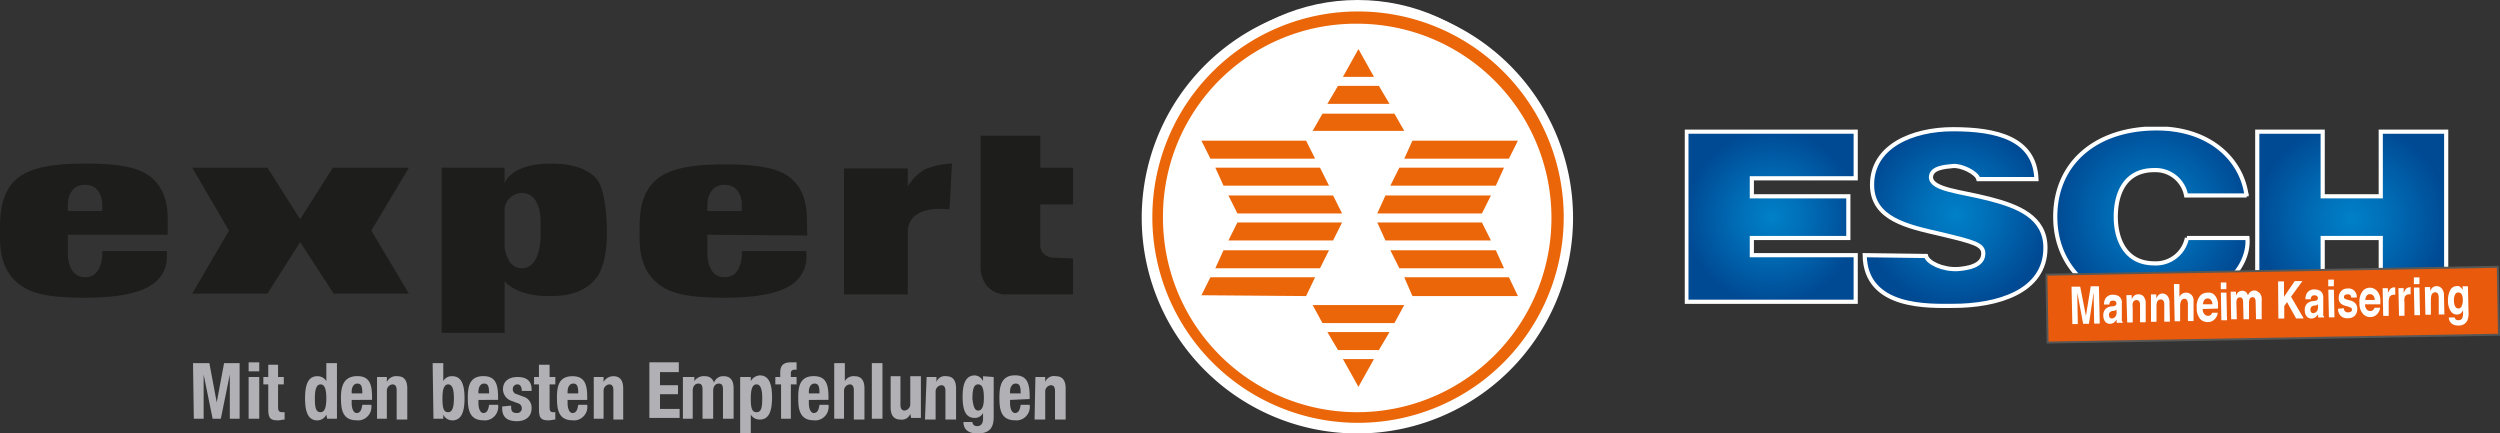 <svg id="Ebene_1" data-name="Ebene 1" xmlns="http://www.w3.org/2000/svg" xmlns:xlink="http://www.w3.org/1999/xlink" viewBox="0 0 305.68 53"><rect x="0" y="0" width="305.68" height="53" fill="#333333" stroke="none"/><defs><clipPath id="clip-path" transform="translate(0)"><rect width="190.9" height="52.2" style="fill:none"/></clipPath><clipPath id="clip-path-4" transform="translate(0)"><path d="M229.1,22.5c0,4.2,4.4,5.1,8.3,6,4.2,1,5.3,1.3,5.3,2.4,0,1.5-1.9,1.8-3.1,1.9-1.9.1-3.7-.8-3.9-1.6H228c.1,6.6,8,6.2,10.8,6.2,5.4,0,11.3-1.7,11.3-7.1,0-3.8-3.4-5.1-6.9-6s-7-1.1-7.1-2.6c0-1.2,1.7-1.3,2.7-1.4s2.9.7,3.1,1.6H249c-.2-5-4.9-6.1-10.2-6.1-4.9-.1-9.8,1.9-9.7,6.7" style="fill:none"/></clipPath><radialGradient id="Unbenannter_Verlauf" cx="-372.55" cy="502.36" r="0.9" gradientTransform="translate(4933.31 -6303.44) scale(12.6)" gradientUnits="userSpaceOnUse"><stop offset="0" stop-color="#0080c8"/><stop offset="0.36" stop-color="#006fb8"/><stop offset="1" stop-color="#004993"/></radialGradient><clipPath id="clip-path-5" transform="translate(0)"><rect x="206" y="15.5" width="99.7" height="26.5" style="fill:none"/></clipPath><clipPath id="clip-path-6" transform="translate(0)"><polygon points="206.2 16.1 206.2 36.9 226.9 36.9 226.9 31.2 214.2 31.2 214.2 29.1 226 29.1 226 24 214.2 24 214.2 21.8 226.9 21.8 226.9 16.1 206.2 16.1" style="fill:none"/></clipPath><radialGradient id="Unbenannter_Verlauf_2" cx="-369.2" cy="504.6" r="0.9" gradientTransform="translate(4591.66 -5973.16) scale(11.85 11.89)" xlink:href="#Unbenannter_Verlauf"/><clipPath id="clip-path-8" transform="translate(0)"><polygon points="276 16.1 276 36.9 284 36.9 284 29.1 291.1 29.1 291.1 36.9 299.1 36.9 299.1 16.1 291.1 16.1 291.1 24 284 24 284 16.1 276 16.1" style="fill:none"/></clipPath><radialGradient id="Unbenannter_Verlauf_3" cx="-374.98" cy="500.85" r="0.9" gradientTransform="translate(5211 -6549.46) scale(13.13)" xlink:href="#Unbenannter_Verlauf"/><clipPath id="clip-path-9" transform="translate(0)"><path d="M251.3,26.5c0,6.1,4.5,10.8,12.4,10.8,7.2,0,11.4-4.3,11.1-8.2h-7.4a3.87,3.87,0,0,1-4,3.1c-3.5,0-4.7-2.9-4.7-5.7s1.1-5.7,4.7-5.7a3.8,3.8,0,0,1,3.9,3.1h7.3c-.5-4.3-4.3-8.3-11-8.3-7.5.1-12.3,4.4-12.3,10.9" style="fill:none"/></clipPath><radialGradient id="Unbenannter_Verlauf_4" cx="-375.71" cy="500.13" r="0.9" gradientTransform="translate(5297.67 -6675.51) scale(13.4)" xlink:href="#Unbenannter_Verlauf"/></defs><title>esch_1907324_mannheim</title><g id="Ebene_2" data-name="Ebene 2"><g style="clip-path:url(#clip-path)"><path d="M119.9,16.6h7.3v3.9h4V25h-4v5a1.29,1.29,0,0,0,.4,1,1.63,1.63,0,0,0,1.1.5l2.5.1V36h-8.1a3.1,3.1,0,0,1-2.4-1,3.77,3.77,0,0,1-.8-2.5Z" transform="translate(0)" style="fill:#1d1d1b"/><path d="M8.3,28.7v2.5s0,2.7,2.1,2.7,2.1-2.7,2.1-2.7v-.5h7.9v.6A4,4,0,0,1,19,34.5c-1.3,1.1-3.8,1.9-8.6,1.9-3.6,0-5.8-.3-7.4-1.2-3.2-1.9-3-5.3-3-7S0,23.8,1.9,22c1.4-1.3,3.8-2,8.5-2,4.3,0,6.7.5,8.1,1.7,2.3,1.9,2,4.9,2,6.5v.5Zm0-2.9h4.2v-.9s0-2.3-2.1-2.3-2.1,2.3-2.1,2.3Z" transform="translate(0)" style="fill:#1d1d1b"/></g><polygon points="36.7 26.8 40.7 20.5 50 20.5 45.4 28.2 50 35.9 40.8 35.9 36.7 29.6 32.7 35.9 23.5 35.9 28 28.2 23.5 20.5 32.7 20.5 36.7 26.8" style="fill:#1d1d1b"/><g style="clip-path:url(#clip-path)"><path d="M61.7,34.4v6.3H54V20.5h7.7v1.9s.7-2.4,5.7-2.4c4.6,0,5.7,2.1,5.7,2.1s1,1.1,1.1,5.9-1.4,6.1-1.4,6.1-1.3,2.1-5.3,2.1c-4.6.1-5.8-1.9-5.8-1.8m0-4.1c.2,1.1.7,2.5,2.1,2.5,2.3,0,2.3-3.8,2.3-3.8V27.3s.2-3.7-2.3-3.7a2.15,2.15,0,0,0-2.1,1.9Z" transform="translate(0)" style="fill:#1d1d1b"/><path d="M86.5,28.7v2.5s0,2.7,2.1,2.7,2.1-2.7,2.1-2.7v-.5h7.9v.6a4,4,0,0,1-1.4,3.2c-1.3,1.1-3.8,1.9-8.6,1.9-3.6,0-5.8-.3-7.4-1.2-3.2-1.9-3-5.3-3-7s0-4.3,1.9-6.1c1.4-1.3,3.8-2,8.5-2,4.3,0,6.7.5,8.1,1.7,2.3,1.9,1.9,4.9,2,6.5v.5Zm0-2.9h4.2v-.9s0-2.3-2.1-2.3-2.1,2.3-2.1,2.3Z" transform="translate(0)" style="fill:#1d1d1b"/><path d="M111,28.1V36h-7.8V20.6H111v2.2a6,6,0,0,1,2.1-2.1,9.38,9.38,0,0,1,3.3-.7l-.3,5.6c-.1,0-4.8-.7-5.1,2.5" transform="translate(0)" style="fill:#1d1d1b"/><path d="M141.1,26.1C141.1,11.7,152.2,0,166,0s24.9,11.7,24.9,26.1S179.8,52.2,166,52.2s-24.9-11.7-24.9-26.1" transform="translate(0)" style="fill:#fff"/></g><polygon points="148 16.9 160.1 16.9 161.1 19 149 19 148 16.9" style="fill:#eb6608"/><polygon points="149.6 20.2 161.6 20.2 162.6 22.4 150.6 22.4 149.6 20.2" style="fill:#eb6608"/><polygon points="151.1 23.5 163.2 23.5 164.2 25.7 152.1 25.7 151.1 23.5" style="fill:#eb6608"/><polygon points="184.4 16.9 183.4 19 171.3 19 172.3 16.9 184.4 16.9" style="fill:#eb6608"/><polygon points="182.8 20.2 181.8 22.4 169.8 22.4 170.8 20.2 182.8 20.2" style="fill:#eb6608"/><polygon points="181.3 23.5 180.3 25.7 168.2 25.7 169.2 23.5 181.3 23.5" style="fill:#eb6608"/><polygon points="164.3 9.2 166.1 5.9 167.8 9.2 164.3 9.2" style="fill:#eb6608"/><polygon points="170.2 13.6 171.3 15.7 160.8 15.7 161.9 13.6 170.2 13.6" style="fill:#eb6608"/><polygon points="169.6 12.5 162.5 12.5 163.7 10.3 168.4 10.3 169.6 12.5" style="fill:#eb6608"/><polygon points="148 35.6 149 33.4 161.1 33.4 160.1 35.6 148 35.6" style="fill:#eb6608"/><polygon points="149.6 32.3 150.6 30.1 162.6 30.1 161.6 32.3 149.6 32.3" style="fill:#eb6608"/><polygon points="151.1 29 152.1 26.8 164.2 26.8 163.2 29 151.1 29" style="fill:#eb6608"/><polygon points="184.4 35.6 172.3 35.6 171.3 33.4 183.4 33.4 184.4 35.6" style="fill:#eb6608"/><polygon points="182.8 32.3 170.8 32.3 169.8 30.1 181.8 30.1 182.8 32.3" style="fill:#eb6608"/><polygon points="181.3 29 169.2 29 168.2 26.8 180.3 26.8 181.3 29" style="fill:#eb6608"/><polygon points="164.3 43.3 167.8 43.3 166.1 46.6 164.3 43.3" style="fill:#eb6608"/><polygon points="170.2 38.9 161.9 38.9 160.8 36.7 171.3 36.7 170.2 38.9" style="fill:#eb6608"/><polygon points="169.6 40 168.4 42.2 163.7 42.2 162.5 40 169.6 40" style="fill:#eb6608"/><g style="clip-path:url(#clip-path)"><path d="M143.5,26.2c0,13,10,23.5,22.4,23.5s22.4-10.5,22.3-23.4-10-23.5-22.4-23.5-22.3,10.4-22.3,23.4m-1.2-.1c0-13.7,10.6-24.8,23.6-24.8s23.7,11.1,23.7,24.9S179.1,51,166,50.9s-23.6-11.1-23.7-24.8" transform="translate(0)" style="fill:#eb6608"/></g><path d="M23.6,44.4h2l.9,4.8h0l.9-4.8h1.9v6.8H28.1V45.8h0L27,51.2H26l-1.1-5.4h0v5.4H23.7Z" transform="translate(0)" style="fill:#b0b0b5"/><path d="M30.4,44.3h1.3v1.1H30.4Zm0,1.8h1.3v5.1H30.4Z" transform="translate(0)" style="fill:#b0b0b5"/><path d="M32.8,44.6H34v1.5h.7V47H34v2.8c0,.4.1.6.5.6h.3v.9c-.3,0-.5.1-.8.1-1,0-1.2-.3-1.2-1.4V47h-.6v-.9h.6Z" transform="translate(0)" style="fill:#b0b0b5"/><path d="M39.9,50.7h0a1.23,1.23,0,0,1-1.1.7c-1,0-1.5-.8-1.5-2.7s.5-2.7,1.5-2.7a1.25,1.25,0,0,1,1.1.6h0V44.4h1.3v6.8H40Zm-.7-.3c.5,0,.7-.6.7-1.7s-.2-1.7-.7-1.7-.7.6-.7,1.7S38.6,50.4,39.2,50.4Z" transform="translate(0)" style="fill:#b0b0b5"/><path d="M43,48.9v.4c0,.6.2,1.2.6,1.2s.6-.3.7-1h1.1A1.66,1.66,0,0,1,44,51.39a1.88,1.88,0,0,1-.41,0c-1.8,0-1.9-1.5-1.9-2.8s.3-2.6,2-2.6c1.5,0,1.8,1,1.8,2.6v.3Zm1.3-.8c0-.8-.1-1.2-.6-1.2s-.7.5-.7,1v.2Z" transform="translate(0)" style="fill:#b0b0b5"/><path d="M46.1,46.1h1.2v.6h0a1.26,1.26,0,0,1,1.3-.7q1.2,0,1.2,1.5v3.8H48.5V47.7c0-.5-.2-.7-.5-.7a.77.77,0,0,0-.7.8v3.4H46.1Z" transform="translate(0)" style="fill:#b0b0b5"/><path d="M52.9,44.4h1.3v2.2h0a1.16,1.16,0,0,1,1.1-.6c1,0,1.5.8,1.5,2.7s-.5,2.7-1.5,2.7a1.23,1.23,0,0,1-1.1-.7h0v.5H53Zm1.9,6c.5,0,.7-.6.7-1.7s-.2-1.7-.7-1.7-.7.6-.7,1.7S54.2,50.4,54.8,50.4Z" transform="translate(0)" style="fill:#b0b0b5"/><path d="M58.5,48.9v.4c0,.6.2,1.2.6,1.2s.6-.3.7-1h1.1a1.66,1.66,0,0,1-1.39,1.89,1.88,1.88,0,0,1-.41,0c-1.8,0-1.9-1.5-1.9-2.8s.2-2.6,1.9-2.6c1.5,0,1.8,1,1.8,2.6v.3Zm1.3-.8c0-.8-.1-1.2-.6-1.2s-.7.5-.7,1v.2Z" transform="translate(0)" style="fill:#b0b0b5"/><path d="M62.5,49.6v.2c0,.5.2.7.7.7a.56.56,0,0,0,.6-.5v-.1a.63.63,0,0,0-.5-.6l-.8-.3a1.51,1.51,0,0,1-1-1.4c0-.8.5-1.5,1.8-1.5,1.1,0,1.7.5,1.7,1.5v.2H63.8c0-.5-.2-.8-.5-.8a.56.56,0,0,0-.6.5v.1a.6.6,0,0,0,.5.6l.8.3a1.39,1.39,0,0,1,1,1.4c0,1.1-.8,1.6-1.8,1.6-1.4,0-1.8-.7-1.8-1.6v-.2Z" transform="translate(0)" style="fill:#b0b0b5"/><path d="M65.9,44.6h1.3v1.5h.7V47h-.7v2.8c0,.4.1.6.4.6h.3v.9c-.3,0-.5.1-.8.1-1,0-1.2-.3-1.2-1.4V47h-.6v-.9h.6Z" transform="translate(0)" style="fill:#b0b0b5"/><path d="M69.4,48.9v.4c0,.6.2,1.2.6,1.2s.6-.3.7-1h1.1a1.66,1.66,0,0,1-1.39,1.89,1.88,1.88,0,0,1-.41,0c-1.8,0-1.9-1.5-1.9-2.8S68.3,46,70,46c1.5,0,1.8,1,1.8,2.6v.3Zm1.3-.8c0-.8-.1-1.2-.6-1.2s-.7.5-.7,1v.2Z" transform="translate(0)" style="fill:#b0b0b5"/><path d="M72.6,46.1h1.2v.6h0A1.39,1.39,0,0,1,75,46q1.2,0,1.2,1.5v3.8H75V47.7c0-.5-.2-.7-.5-.7a.77.77,0,0,0-.7.8v3.4H72.6Z" transform="translate(0)" style="fill:#b0b0b5"/><path d="M83,44.4v1.1H80.7v1.6h2.2v1.1H80.7V50h2.4v1.1H79.4V44.3H83Z" transform="translate(0)" style="fill:#b0b0b5"/><path d="M83.7,46.1h1.2v.5h0a1.37,1.37,0,0,1,1.3-.6,1.08,1.08,0,0,1,1.1.8h0a1.17,1.17,0,0,1,1.2-.8q1.2,0,1.2,1.5v3.7H88.4V47.6c0-.4-.1-.7-.5-.7s-.7.3-.7.9v3.4H85.9V47.6c0-.4-.1-.7-.5-.7s-.7.3-.7.9v3.4H83.5V46.1Z" transform="translate(0)" style="fill:#b0b0b5"/><path d="M90.6,46.1h1.2v.5h0a1.35,1.35,0,0,1,1.1-.7c1,0,1.5.8,1.5,2.7s-.5,2.7-1.5,2.7a1.25,1.25,0,0,1-1.1-.6h0V53H90.5V46.1Zm1.9,4.3c.6,0,.7-.6.7-1.7S93,47,92.5,47s-.7.6-.7,1.7S91.9,50.4,92.5,50.4Z" transform="translate(0)" style="fill:#b0b0b5"/><path d="M95.4,47h-.6v-.9h.6v-.6c0-.9.5-1.2,1.3-1.2h.7v.9h-.2c-.3,0-.5.1-.5.4v.5h.7V47h-.7v4.2H95.5V47Z" transform="translate(0)" style="fill:#b0b0b5"/><path d="M98.9,48.9v.4c0,.6.2,1.2.6,1.2s.6-.3.7-1h1.1a1.66,1.66,0,0,1-1.39,1.89,1.88,1.88,0,0,1-.41,0c-1.8,0-1.9-1.5-1.9-2.8s.2-2.6,1.9-2.6c1.5,0,1.8,1,1.8,2.6v.3Zm1.3-.8c0-.8-.1-1.2-.6-1.2s-.7.5-.7,1v.2Z" transform="translate(0)" style="fill:#b0b0b5"/><path d="M102,44.4h1.3v2.2h0a1.22,1.22,0,0,1,1.2-.6q1.2,0,1.2,1.5v3.8h-1.3V47.7c0-.5-.2-.7-.5-.7a.77.77,0,0,0-.7.8v3.4H102Z" transform="translate(0)" style="fill:#b0b0b5"/><path d="M106.6,44.4h1.3v6.8h-1.3Z" transform="translate(0)" style="fill:#b0b0b5"/><path d="M111.3,50.6h0a1.09,1.09,0,0,1-1.2.7q-1.2,0-1.2-1.5V46h1.2v3.5c0,.5.2.7.5.7a.77.77,0,0,0,.7-.8V46h1.3v5.1h-1.2Z" transform="translate(0)" style="fill:#b0b0b5"/><path d="M113.3,46.1h1.2v.6h0a1.09,1.09,0,0,1,1.2-.7q1.2,0,1.2,1.5v3.8h-1.3V47.8c0-.5-.2-.7-.5-.7a.77.77,0,0,0-.7.8v3.4h-1.3Z" transform="translate(0)" style="fill:#b0b0b5"/><path d="M121.5,46.1V51c0,1.4-.6,2-2,2-1.1,0-1.7-.5-1.7-1.4h1.1a.52.52,0,0,0,.2.4.63.63,0,0,0,.4.1c.5,0,.7-.4.7-.9v-.7h0a1.1,1.1,0,0,1-1,.6c-1,0-1.5-.7-1.5-2.6,0-1.2.2-2.6,1.5-2.6a1.18,1.18,0,0,1,1,.7h0V46Zm-1.9,4.1c.5,0,.7-.6.7-1.5,0-1.2-.2-1.7-.7-1.7s-.7.5-.7,1.8C119,49.5,119.1,50.2,119.6,50.2Z" transform="translate(0)" style="fill:#b0b0b5"/><path d="M123.5,48.9v.4c0,.6.2,1.2.6,1.2s.6-.3.7-1h1.1a1.66,1.66,0,0,1-1.39,1.89,1.88,1.88,0,0,1-.41,0c-1.8,0-1.9-1.5-1.9-2.8s.2-2.7,1.9-2.7c1.5,0,1.8,1,1.8,2.6v.3Zm1.3-.8c0-.8-.1-1.2-.6-1.2s-.7.5-.7,1v.2Z" transform="translate(0)" style="fill:#b0b0b5"/><path d="M126.6,46.1h1.2v.6h0a1.15,1.15,0,0,1,1.3-.7q1.2,0,1.2,1.5v3.8H129V47.8c0-.5-.2-.7-.5-.7a.77.77,0,0,0-.7.8v3.4h-1.3Z" transform="translate(0)" style="fill:#b0b0b5"/></g><g id="Ebene_4" data-name="Ebene 4"><g style="clip-path:url(#clip-path-4)"><rect x="228" y="15.7" width="22.1" height="22.1" style="fill:url(#Unbenannter_Verlauf)"/></g><g style="clip-path:url(#clip-path-5)"><path d="M228,31.2c.1,6.6,8,6.2,10.8,6.2,5.4,0,11.3-1.7,11.3-7.1,0-3.8-3.4-5.1-6.9-6s-7-1.1-7.1-2.6c0-1.2,1.7-1.3,2.7-1.4s2.9.8,3.1,1.6H249c-.2-5-4.9-6.1-10.2-6.1-5,0-9.9,2.1-9.9,6.8,0,4.2,4.4,5.1,8.3,6,4.2,1,5.3,1.3,5.3,2.4,0,1.5-1.9,1.8-3.1,1.9-1.9.1-3.7-.8-3.9-1.6Z" transform="translate(0)" style="fill:none;stroke:#fff;stroke-miterlimit:10;stroke-width:0.51px"/></g><g style="clip-path:url(#clip-path-6)"><rect x="206.2" y="16.1" width="20.7" height="20.8" style="fill:url(#Unbenannter_Verlauf_2)"/></g><g style="clip-path:url(#clip-path-5)"><polygon points="206.2 16.1 206.2 36.9 226.9 36.9 226.9 31.2 214.2 31.2 214.2 29.1 226 29.1 226 24 214.2 24 214.2 21.8 226.9 21.8 226.9 16.1 206.2 16.1" style="fill:none;stroke:#fff;stroke-miterlimit:10;stroke-width:0.51px"/></g><g style="clip-path:url(#clip-path-8)"><rect x="276" y="16.1" width="23.1" height="20.8" style="fill:url(#Unbenannter_Verlauf_3)"/></g><polygon points="276 16.1 276 36.9 284 36.9 284 29.1 291.1 29.1 291.1 36.9 299.1 36.9 299.1 16.1 291.1 16.1 291.1 24 284 24 284 16.1 276 16.1" style="fill:none;stroke:#fff;stroke-miterlimit:10;stroke-width:0.51px"/><g style="clip-path:url(#clip-path-9)"><rect x="251.3" y="15.7" width="23.8" height="21.6" style="fill:url(#Unbenannter_Verlauf_4)"/></g><g style="clip-path:url(#clip-path-5)"><path d="M274.7,24c-.5-4.3-4.3-8.3-11-8.3-7.5,0-12.4,4.3-12.4,10.8,0,6.1,4.5,10.8,12.4,10.8,7.2,0,11.4-4.3,11.1-8.2h-7.4a3.87,3.87,0,0,1-4,3.1c-3.5,0-4.7-2.9-4.7-5.7s1.1-5.7,4.7-5.7a3.8,3.8,0,0,1,3.9,3.1h7.4Z" transform="translate(0)" style="fill:none;stroke:#fff;stroke-miterlimit:10;stroke-width:0.51px"/></g><rect x="250.29" y="33.1" width="55.2" height="8.3" transform="translate(-0.61 4.86) rotate(-1)" style="fill:#e95a0c"/><g style="clip-path:url(#clip-path-5)"><rect x="250.29" y="33.1" width="55.2" height="8.3" transform="translate(-0.61 4.86) rotate(-1)" style="fill:none;stroke:#575756;stroke-width:0.24px"/><g style="isolation:isolate"><path d="M255.64,35l1,0,.1,4.57-.68,0L256,36.48c0-.09,0-.21,0-.37v-.38l-.58,3.86-.71,0L254,35.79c0,.08,0,.21,0,.37s0,.28,0,.37l.06,3.09-.67,0-.1-4.57,1.06,0,.7,3.58Z" transform="translate(0)" style="fill:#fff"/><path d="M258.37,37.45a1,1,0,0,0,.27-.08.29.29,0,0,0,.14-.26.37.37,0,0,0-.12-.28.6.6,0,0,0-.33-.07.39.39,0,0,0-.34.16,1.12,1.12,0,0,0-.09.32h-.64a1.46,1.46,0,0,1,.17-.73,1,1,0,0,1,.91-.47,1.33,1.33,0,0,1,.76.2.92.92,0,0,1,.34.82l0,1.55c0,.11,0,.24,0,.39a.57.57,0,0,0,0,.24.32.32,0,0,0,.1.1v.13l-.73,0a1.42,1.42,0,0,1,0-.2s0-.12,0-.2a1.5,1.5,0,0,1-.31.35.79.79,0,0,1-.49.17.74.74,0,0,1-.59-.24,1.15,1.15,0,0,1-.24-.74,1.07,1.07,0,0,1,.35-.91,1.3,1.3,0,0,1,.59-.23Zm.42.41-.13.08a.52.52,0,0,1-.18.07l-.15,0a.92.92,0,0,0-.31.13.46.46,0,0,0-.15.38.5.5,0,0,0,.1.32.33.33,0,0,0,.24.1.69.69,0,0,0,.41-.18.8.8,0,0,0,.17-.62Z" transform="translate(0)" style="fill:#fff"/><path d="M262.08,36.22a1.32,1.32,0,0,1,.28.91l0,2.27-.69,0,0-2.05a1.07,1.07,0,0,0-.06-.41.37.37,0,0,0-.38-.25.47.47,0,0,0-.46.39,1.61,1.61,0,0,0,0,.52l0,1.83h-.67L260,36.09l.65,0v.5a1.57,1.57,0,0,1,.24-.38.71.71,0,0,1,.52-.22A.83.83,0,0,1,262.08,36.22Z" transform="translate(0)" style="fill:#fff"/><path d="M265,36.15a1.29,1.29,0,0,1,.27.9l.05,2.28-.69,0,0-2.06a1.11,1.11,0,0,0-.06-.41.38.38,0,0,0-.38-.25.48.48,0,0,0-.46.39,1.61,1.61,0,0,0-.05.52l0,1.83-.67,0L263,36h.65v.49a1.47,1.47,0,0,1,.24-.38.73.73,0,0,1,.52-.22A.82.82,0,0,1,265,36.15Z" transform="translate(0)" style="fill:#fff"/><path d="M267.75,35.9a.92.92,0,0,1,.33.32,1,1,0,0,1,.13.39c0,.13,0,.35,0,.65l0,2-.69,0,0-2.06a1.08,1.08,0,0,0-.08-.44.35.35,0,0,0-.35-.23.44.44,0,0,0-.39.25,1.37,1.37,0,0,0-.13.67l0,1.83-.67,0-.09-4.55.67,0,0,1.61a.91.91,0,0,1,.33-.42.86.86,0,0,1,.4-.13A.88.88,0,0,1,267.75,35.9Z" transform="translate(0)" style="fill:#fff"/><path d="M270.53,35.88a1.14,1.14,0,0,1,.45.49,1.75,1.75,0,0,1,.22.69c0,.15,0,.38,0,.67l-1.87.05a.87.87,0,0,0,.28.7.56.56,0,0,0,.74,0,.89.89,0,0,0,.14-.24l.68,0a1.18,1.18,0,0,1-.24.62,1.12,1.12,0,0,1-1,.52,1.22,1.22,0,0,1-.92-.39,2,2,0,0,1-.41-1.35,2.15,2.15,0,0,1,.32-1.35,1.13,1.13,0,0,1,.91-.5A1.25,1.25,0,0,1,270.53,35.88Zm-1,.79a1.07,1.07,0,0,0-.17.53l1.16,0a.83.83,0,0,0-.19-.53.53.53,0,0,0-.4-.18A.49.49,0,0,0,269.54,36.67Z" transform="translate(0)" style="fill:#fff"/><path d="M272.22,35.36l-.68,0,0-.82h.68Zm-.67.42.68,0,.07,3.38-.69,0Z" transform="translate(0)" style="fill:#fff"/><path d="M276.08,35.68a.71.71,0,0,1,.31.29,1.09,1.09,0,0,1,.15.43,4.58,4.58,0,0,1,0,.5l0,2.13-.69,0-.05-2.15a.93.93,0,0,0-.05-.32.31.31,0,0,0-.33-.22.38.38,0,0,0-.38.31,1.15,1.15,0,0,0-.05.39l0,2-.67,0-.05-2a1.51,1.51,0,0,0-.05-.44.33.33,0,0,0-.34-.24.38.38,0,0,0-.38.26,1.4,1.4,0,0,0-.05.42l.05,2-.69,0-.06-3.38h.65v.49a1.33,1.33,0,0,1,.23-.38.76.76,0,0,1,1-.06,1,1,0,0,1,.23.41,1,1,0,0,1,.32-.45.75.75,0,0,1,.46-.15A.58.58,0,0,1,276.08,35.68Z" transform="translate(0)" style="fill:#fff"/><path d="M278.55,34.41l.72,0,0,1.88,1.31-1.92.94,0-1.39,1.91,1.55,2.66-.93,0-1.11-2-.34.48,0,1.53-.72,0Z" transform="translate(0)" style="fill:#fff"/><path d="M283,36.8a1,1,0,0,0,.27-.08.29.29,0,0,0,.14-.26.37.37,0,0,0-.12-.28.62.62,0,0,0-.33-.07.39.39,0,0,0-.34.17,1,1,0,0,0-.09.31h-.64a1.46,1.46,0,0,1,.17-.73,1,1,0,0,1,.91-.47,1.33,1.33,0,0,1,.76.2.94.94,0,0,1,.34.82l0,1.55c0,.11,0,.24,0,.39a.57.57,0,0,0,0,.24.32.32,0,0,0,.1.1v.13l-.73,0a1.62,1.62,0,0,1,0-.19q0-.09,0-.21a1.5,1.5,0,0,1-.31.35.89.89,0,0,1-.49.18.78.78,0,0,1-.59-.25,1.15,1.15,0,0,1-.24-.74,1.07,1.07,0,0,1,.35-.91,1.42,1.42,0,0,1,.59-.23Zm.42.41-.13.08a.52.52,0,0,1-.18.07l-.15,0a.92.92,0,0,0-.31.13.46.46,0,0,0-.15.38.45.45,0,0,0,.1.32.33.33,0,0,0,.24.1.59.59,0,0,0,.4-.18.75.75,0,0,0,.18-.61Z" transform="translate(0)" style="fill:#fff"/><path d="M285.36,35h-.68l0-.81.69,0Zm-.67.42.68,0,.07,3.38-.68,0Z" transform="translate(0)" style="fill:#fff"/><path d="M286.59,37.69a.58.58,0,0,0,.1.33.52.52,0,0,0,.46.17.68.68,0,0,0,.32-.09.28.28,0,0,0,.11-.24.27.27,0,0,0-.1-.22,3.31,3.31,0,0,0-.71-.25,1.33,1.33,0,0,1-.62-.34.9.9,0,0,1-.19-.6,1.21,1.21,0,0,1,.26-.81,1,1,0,0,1,.78-.36,1,1,0,0,1,1.16,1.1h-.67a.66.66,0,0,0-.08-.27A.41.41,0,0,0,287,36a.43.43,0,0,0-.31.09.29.29,0,0,0-.09.22.22.22,0,0,0,.1.21,2.88,2.88,0,0,0,.71.23,1.18,1.18,0,0,1,.6.36,1,1,0,0,1,.22.63,1.26,1.26,0,0,1-.27.83,1.16,1.16,0,0,1-.87.34,1.12,1.12,0,0,1-.91-.31,1.23,1.23,0,0,1-.3-.85Z" transform="translate(0)" style="fill:#fff"/><path d="M290.38,35.36a1.17,1.17,0,0,1,.45.48,1.86,1.86,0,0,1,.22.7c0,.15,0,.38,0,.67l-1.87,0a.88.88,0,0,0,.28.7.59.59,0,0,0,.37.12.45.45,0,0,0,.37-.17.7.7,0,0,0,.14-.23l.68,0a1.18,1.18,0,0,1-.24.62,1.12,1.12,0,0,1-.95.52,1.19,1.19,0,0,1-.91-.4,1.88,1.88,0,0,1-.42-1.34,2.13,2.13,0,0,1,.32-1.35,1.15,1.15,0,0,1,1.52-.35Zm-1,.78a1.14,1.14,0,0,0-.17.53l1.16,0a.88.88,0,0,0-.19-.53.51.51,0,0,0-.4-.17A.49.49,0,0,0,289.39,36.14Z" transform="translate(0)" style="fill:#fff"/><path d="M292.81,35.14h.06l0,.9h-.19a.55.55,0,0,0-.54.36,1.92,1.92,0,0,0-.07.61l0,1.61-.67,0-.07-3.38.64,0v.59a1.82,1.82,0,0,1,.27-.47.64.64,0,0,1,.48-.22Z" transform="translate(0)" style="fill:#fff"/><path d="M294.69,35.09h.06l0,.9h-.2a.53.53,0,0,0-.53.36A1.67,1.67,0,0,0,294,37l0,1.61-.67,0-.07-3.38.64,0v.59a2.24,2.24,0,0,1,.26-.47.68.68,0,0,1,.49-.22Z" transform="translate(0)" style="fill:#fff"/><path d="M295.83,34.74l-.68,0,0-.82.68,0Zm-.68.42.68,0,.07,3.38-.68,0Z" transform="translate(0)" style="fill:#fff"/><path d="M298.56,35.27a1.32,1.32,0,0,1,.27.9l.05,2.28h-.69l0-2.05a1.27,1.27,0,0,0-.07-.41.35.35,0,0,0-.37-.25.47.47,0,0,0-.46.39,1.9,1.9,0,0,0-.06.52l0,1.83-.67,0-.07-3.38h.65v.49a1.13,1.13,0,0,1,.24-.38.69.69,0,0,1,.52-.22A.82.82,0,0,1,298.56,35.27Z" transform="translate(0)" style="fill:#fff"/><path d="M300.7,35a1,1,0,0,1,.41.48V35h.65l.07,3.2a2.18,2.18,0,0,1-.15,1,1.11,1.11,0,0,1-1.09.6,1.24,1.24,0,0,1-.81-.23,1,1,0,0,1-.36-.75l.73,0a.45.45,0,0,0,.1.22.44.44,0,0,0,.37.11.45.45,0,0,0,.47-.33,1.78,1.78,0,0,0,.07-.69v-.22a1,1,0,0,1-.2.33.73.73,0,0,1-.52.22.89.89,0,0,1-.8-.44,2.27,2.27,0,0,1-.32-1.23,2.6,2.6,0,0,1,.26-1.27.89.89,0,0,1,.8-.54A.7.7,0,0,1,300.7,35Zm.28,2.42a1.36,1.36,0,0,0,.15-.75A1.43,1.43,0,0,0,301,36a.49.49,0,0,0-.42-.24c-.23,0-.39.16-.47.45a1.7,1.7,0,0,0-.06.58,1.67,1.67,0,0,0,.08.52c.1.28.26.42.5.41A.45.45,0,0,0,301,37.43Z" transform="translate(0)" style="fill:#fff"/></g></g></g><path d="M139.6,26.5a26.37,26.37,0,1,1,0,.26V26.5" transform="translate(0)" style="fill:#fff"/><polygon points="146.9 17.2 159.7 17.2 160.8 19.4 148 19.4 146.9 17.2" style="fill:#eb6608"/><polygon points="148.6 20.5 161.4 20.5 162.5 22.7 149.6 22.7 148.6 20.5" style="fill:#eb6608"/><polygon points="150.2 23.9 163 23.9 164.1 26.1 151.3 26.1 150.2 23.9" style="fill:#eb6608"/><polygon points="185.6 17.2 184.5 19.4 171.7 19.4 172.7 17.2 185.6 17.2" style="fill:#eb6608"/><polygon points="183.9 20.5 182.9 22.7 170 22.7 171.1 20.5 183.9 20.5" style="fill:#eb6608"/><polygon points="182.3 23.9 181.2 26.1 168.4 26.1 169.4 23.9 182.3 23.9" style="fill:#eb6608"/><polygon points="164.2 9.4 166.1 6 168 9.4 164.2 9.4" style="fill:#eb6608"/><polygon points="170.5 13.9 171.7 16 160.5 16 161.7 13.9 170.5 13.9" style="fill:#eb6608"/><polygon points="169.9 12.7 162.3 12.7 163.6 10.5 168.6 10.5 169.9 12.7" style="fill:#eb6608"/><polygon points="146.9 36.1 148 33.9 160.8 33.9 159.7 36.2 146.9 36.1" style="fill:#eb6608"/><polygon points="148.6 32.8 149.6 30.6 162.5 30.6 161.4 32.8 148.6 32.8" style="fill:#eb6608"/><polygon points="150.2 29.4 151.3 27.2 164.1 27.2 163 29.4 150.2 29.4" style="fill:#eb6608"/><polygon points="185.6 36.2 172.7 36.2 171.7 33.9 184.5 33.9 185.6 36.2" style="fill:#eb6608"/><polygon points="183.9 32.8 171.1 32.8 170 30.6 182.9 30.6 183.9 32.8" style="fill:#eb6608"/><polygon points="182.3 29.4 169.4 29.4 168.4 27.2 181.2 27.2 182.3 29.4" style="fill:#eb6608"/><polygon points="164.2 43.9 168 43.9 166.1 47.3 164.2 43.9" style="fill:#eb6608"/><polygon points="170.5 39.5 161.7 39.5 160.5 37.3 171.7 37.3 170.5 39.5" style="fill:#eb6608"/><polygon points="169.9 40.6 168.6 42.8 163.6 42.8 162.3 40.6 169.9 40.6" style="fill:#eb6608"/><path d="M142.2,26.6A23.75,23.75,0,1,0,166,2.9h-.1a23.56,23.56,0,0,0-23.7,23.42v.28m-1.3-.1A25.15,25.15,0,1,1,166,51.7a25.15,25.15,0,0,1-25.1-25.2" transform="translate(0)" style="fill:#eb6608"/></svg>